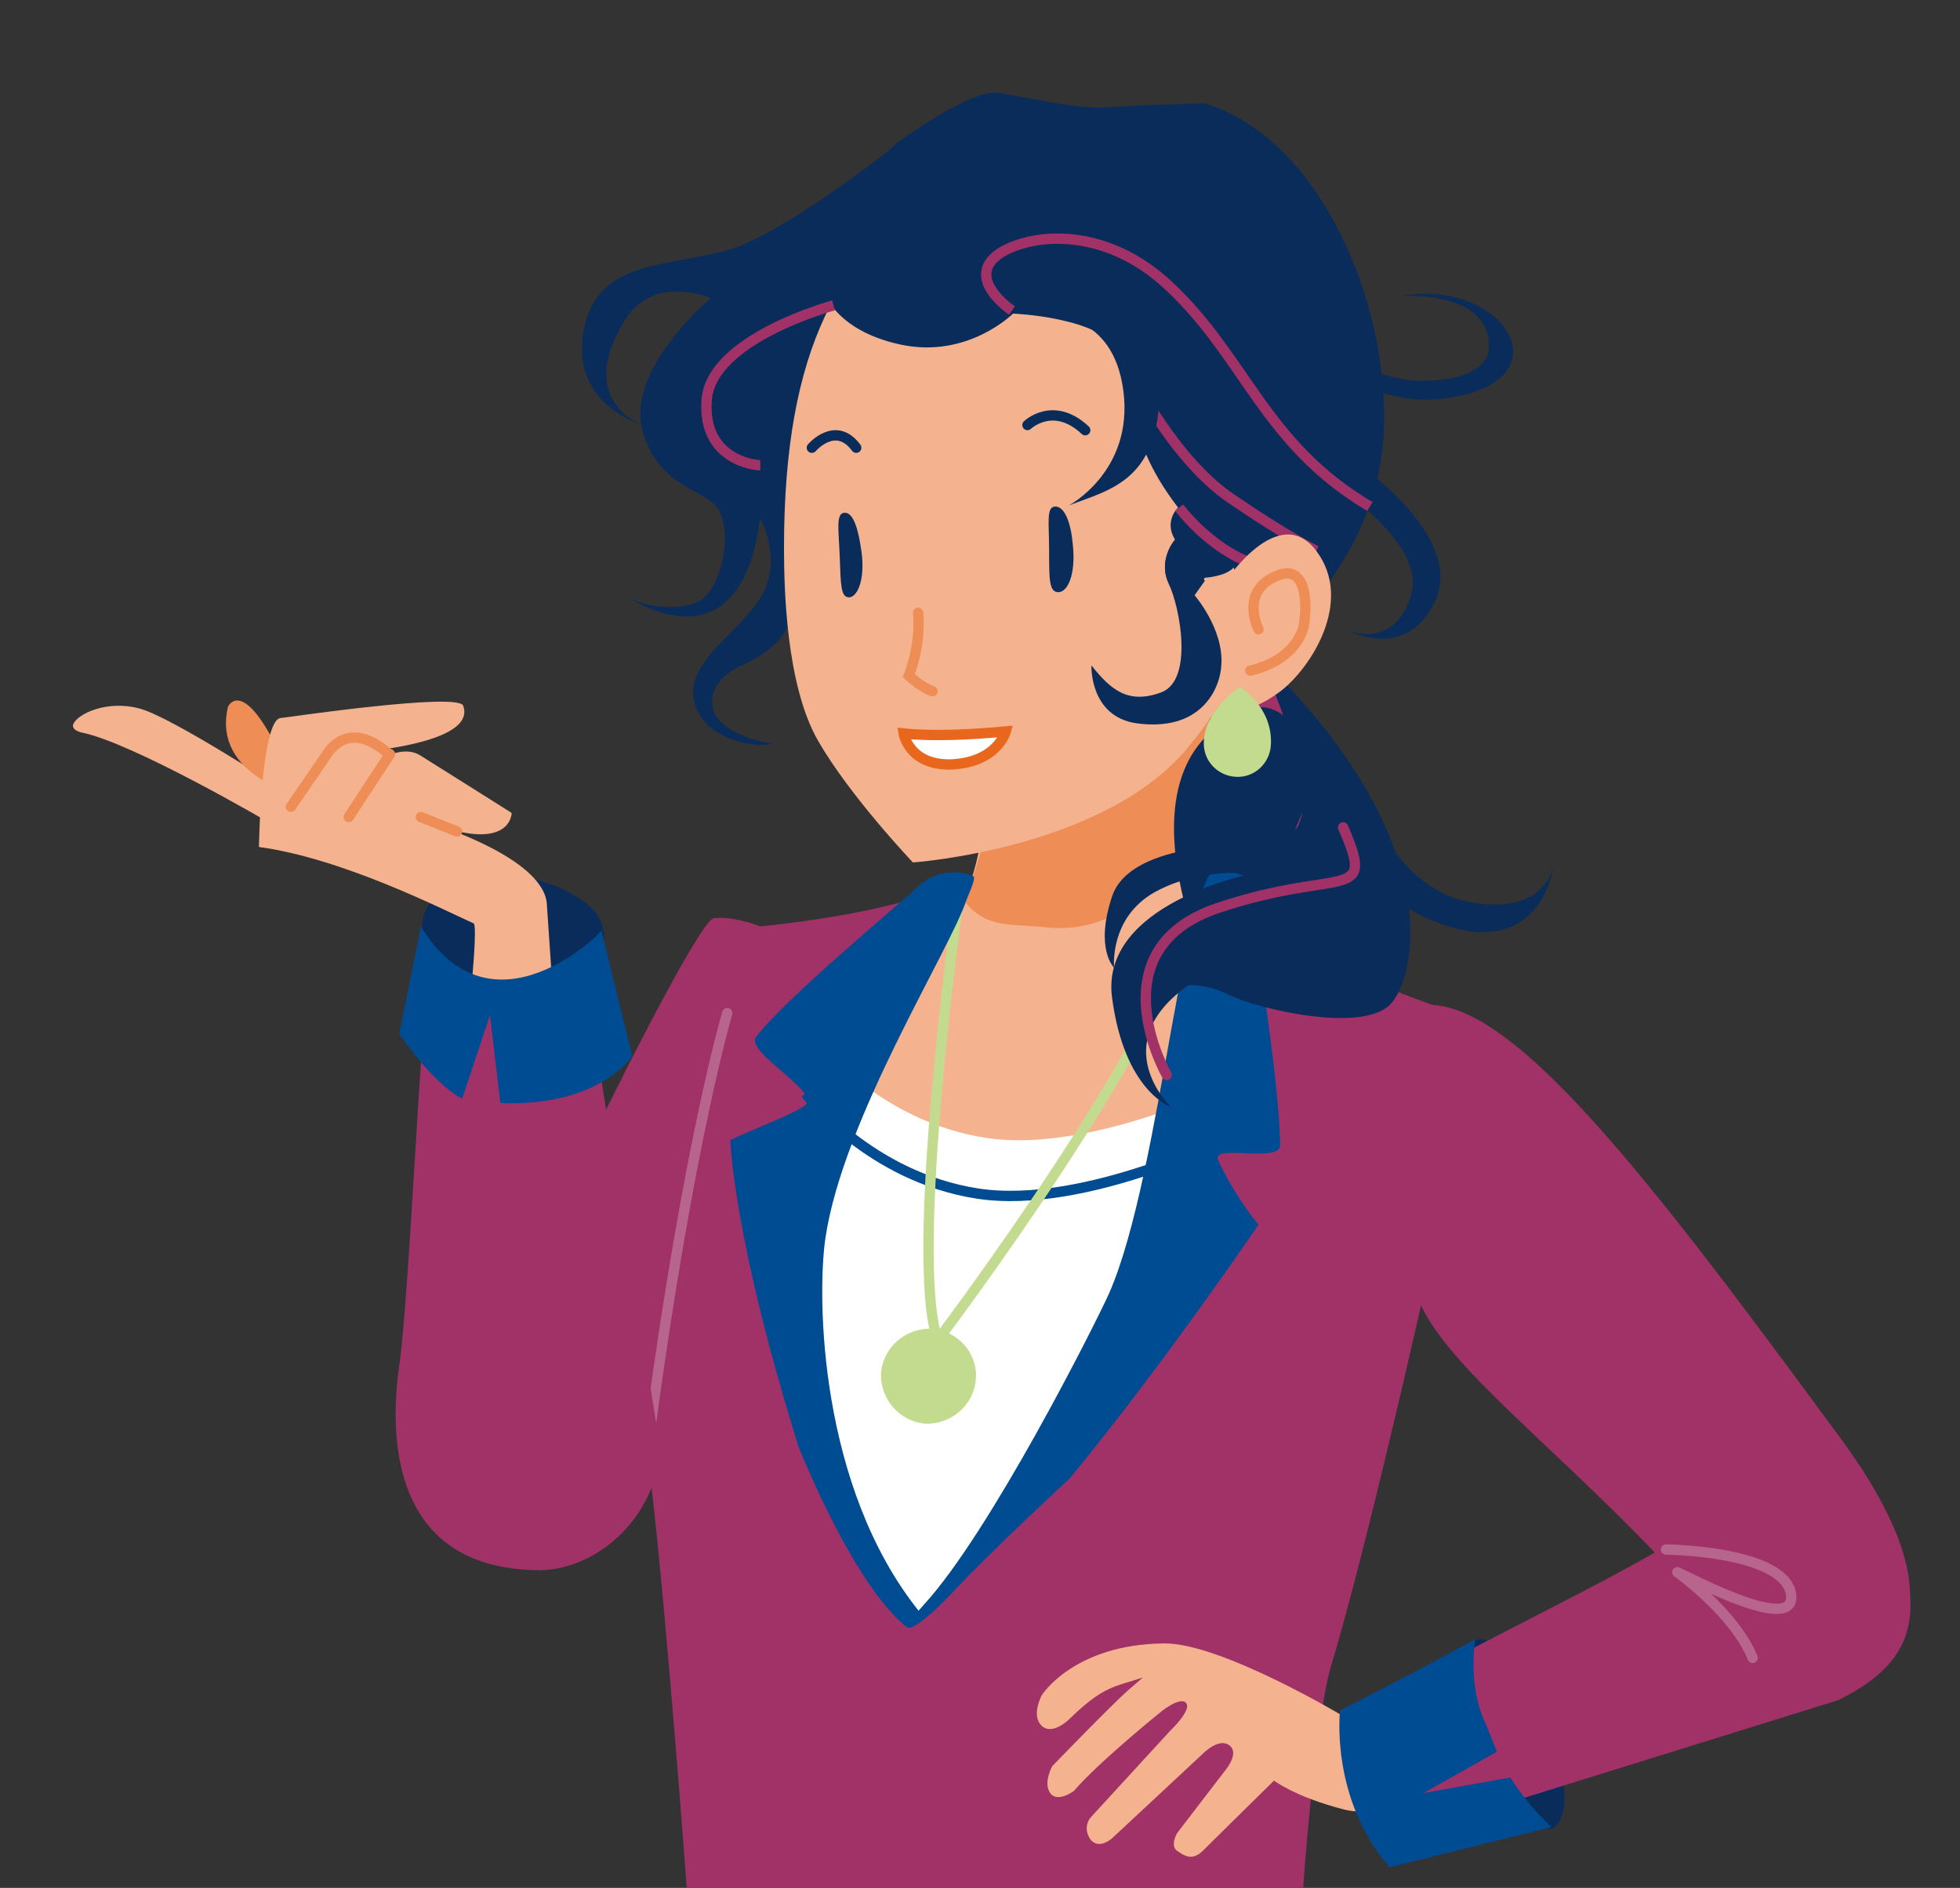 <?xml version="1.0" encoding="utf-8"?>
<!-- Generator: Adobe Illustrator 22.1.0, SVG Export Plug-In . SVG Version: 6.00 Build 0)  -->
<svg version="1.1" id="Lager_1" xmlns="http://www.w3.org/2000/svg" xmlns:xlink="http://www.w3.org/1999/xlink" x="0px" y="0px"
	 viewBox="0 0 190 183" style="enable-background:new 0 0 190 183;" xml:space="preserve">
<rect x="0" y="0" width="190" height="183" fill="#333333" stroke="none"/>
<style type="text/css">
	.st0{fill:#0A2C5A;}
	.st1{fill:#A03268;}
	.st2{fill:#F4B38E;}
	.st3{fill:#EE8D55;}
	.st4{fill:#FFFFFF;}
	.st5{fill:none;stroke:#004C93;stroke-miterlimit:10;}
	.st6{fill:none;stroke:#C3DB8E;stroke-miterlimit:10;}
	.st7{fill:#004C93;}
	.st8{fill:#C3DB8E;}
	.st9{fill:none;stroke:#A03268;stroke-miterlimit:10;}
	.st10{fill:none;stroke:#A03268;stroke-linecap:round;stroke-miterlimit:10;}
	.st11{fill:none;stroke:#B8658E;stroke-linecap:round;stroke-miterlimit:10;}
	.st12{fill:none;stroke:#EE8D55;stroke-linecap:round;stroke-miterlimit:10;}
	.st13{fill:none;stroke:#0A2C5A;stroke-linecap:round;stroke-miterlimit:10;}
	.st14{fill:#FFFFFF;stroke:#E9671D;stroke-linecap:round;stroke-miterlimit:10;}
	.st15{fill:none;stroke:#EE8D55;stroke-linecap:round;stroke-linejoin:round;stroke-miterlimit:10;}
	.st16{fill:none;stroke:#B8658E;stroke-linecap:round;stroke-linejoin:round;stroke-miterlimit:10;}
</style>
<path class="st0" d="M146.4,176.7l4,0.6c0,0,3.7-1.3-1.6-12.5c-3.4-7.1-5.8-5.8-5.8-5.8l-2.9,10.7L146.4,176.7z"/>
<path class="st1" d="M66.5,183.2c0-0.8,13.4-1.5,29.8-1.5c16.5,0,29.8,0.7,29.8,1.5s-13.4,1.5-29.8,1.5
	C79.9,184.7,66.5,184.1,66.5,183.2z"/>
<polygon class="st1" points="120.8,65.1 113.5,81.4 112.6,99.9 133,87.8 129.4,74.2 124,65.1 "/>
<path class="st1" d="M94.3,84.9c0,0-5.1,3.3-20.6,4.9c0,0-2.4-1-4.5-0.8c-2.1,0.2-23.7,45.1-24.9,50.6c-1.5,6.9,17.4-9.2,18.8,4
	c1.6,13.8,3.5,39.8,3.5,39.8l59.7,0c0,0,1.1-16.2,2.7-21.8c5.3-17.6,14.8-62.5,14.8-62.5s-20.8-6.5-31.7-15L94.3,84.9z"/>
<path class="st2" d="M95.5,75.4c0,0,0,0.1,0,0.3c-0.2,1.6,0.2,6.6-2.2,11.7c-2.6,5.6-15.2,24.7-15.2,24.7l37,8.7l-0.3-30.5
	c0,0-0.6-12.9,2.8-17.3c0.1-0.1,3.6,0.2,3.7,0.2"/>
<path class="st3" d="M117.5,66.8c0,0-19.6,5.5-19.6,5.8c-0.2,1.7-2.6,9-4.3,14.9c2.2,2.6,4.6,2,7.9,2.4c4.8,0.5,9.2-2,12.3-6.1
	C114.9,80.1,117.9,68.6,117.5,66.8z"/>
<path class="st0" d="M118.6,97.6c0,0-9.7-18.5-1.5-26.4c8.2-7.9,10.5,4.3,10.5,4.3l-7.2,17.3L118.6,97.6z"/>
<path class="st4" d="M78.9,100.6c0,0,6.2,8.1,16.7,9.7c10.5,1.6,25-5.8,25-5.8l-11.2,21.6l-18,28.6l-3.2,2.4l-10.4-16.3L78.9,100.6z
	"/>
<path class="st5" d="M78.1,106c0,0,6.2,8.1,16.7,9.7c10.5,1.6,25-5.8,25-5.8"/>
<path class="st6" d="M92.8,88c0,0-4.7,33.9-1.9,41.9c0,0,22.9-30.3,24.3-41.5"/>
<path class="st7" d="M88.9,86c-1.4,1.4-12.6,10.6-15.6,14.5c-1.1,1.5,6.2,5.3,4.8,6.6c-1,0.8-4.5,2.1-7.3,3.4c0,0,0.2,9.2,6.6,29.7
	c0,0,5.3,13.5,10.6,17.6l1.1-1.6c-9.7-12.1-9.9-30.4-9.1-36.1c1.7-11.7,12.1-28,13.7-32.9c0.3-0.8,1-2.2,0.6-2.3
	C94.3,84.9,91.5,83.6,88.9,86z"/>
<path class="st7" d="M121.9,85.4c0,0-0.8-0.5-0.5,2.9c0.2,2,2.6,16.2,2.7,22.7c0,1.8-6.8-0.2-6,1.5c0.5,1.1,1.9,3.8,3.9,6.2
	c0,0-9,13.3-18.3,24.6c0,0-7.8,7.2-11.6,11.3c-3.5,3.7-5.7,4.4-2.5,0.9c6.4-7,16.4-26.8,17.9-30.1c5.2-11.8,7.3-43,11-41.3
	L121.9,85.4z"/>
<path class="st0" d="M86.9,14c0,0-11.1,8.9-16.6,10.3c-5.5,1.5-11.9,1-13.5,6.8c-1.8,6.6,3.1,9.3,5.4,10.1c0,0-6.5-2.4-1.6-10.2
	c2.8-4.5,8.3-2.1,8.3-2.1s-8.3,6.9-6.6,12.9c1.7,6,6.6,5.4,7.6,8.1c1,2.8-0.2,6.7-1.6,8c-1.4,1.3-5.5,1.3-7.7-0.2
	c0,0,9.7,7,12.6-4.8c0.2-0.8,0.3-1.7,0.5-2.6c0,0,2,3.4,0.4,6.9c-1.5,3.5-7.2,6.4-6.9,10.2c0.3,3.8,5.2,5.2,7.7,4.7
	c0,0-6.6-0.9-5.8-4.7c0,0,0.2-1.8,3-3c2.8-1.3,4.2-2.9,4.5-4.5c0.2-1.7,1.6-6.1,1.6-6.1l-1.2-10l4.3-13.1l0.5-6.4L86.9,14z"/>
<path class="st2" d="M76,53.1c0,3.9,0.2,13.3,3.3,18.7c3.1,5.4,9.2,11.8,9.2,11.8s18.6-1.3,26.7-11.2c3.9-4.7,9.9-14.4,12.2-22.9
	c1.5-5.5-31.2-35-35.9-31.9C81.5,24.4,76,33.6,76,53.1z"/>
<path class="st0" d="M79.8,28.1c0,0,1,3.9,7.5,5.3c6.5,1.4,10.9-3,10.9-3s8.4,0.3,10.4,3.7c2,3.4-0.3,7.4,5.6,15.1
	c0,0-1.4,1.3-0.3,3.1c0,0-1.7,1.9-0.6,4.2c1.1,2.3,2.5,0.9,2.5,0.9l1-1.4c0,0,2-0.1,2.8-1l1.9,8.7c0,0,10.2-6.7,12.3-18.7
	c2.1-12.1-4.6-31.3-17.1-35c0,0-6.3,0.2-9.4,0.4c-3.2,0.2-7.7-1-10.5-1.4c-2.8-0.4-9.9,4.9-9.9,4.9l-8.6,7.7L79.8,28.1z"/>
<path class="st0" d="M135.8,28.7c0,0,9.1-0.7,8.5,5.4c0,0-0.3,2.9-6.7,2.8c-6.1-0.1-12.1-5.6-14.2-7.6c0,0,6.4,11.2,17.5,9.2
	C151.9,36.5,145.5,26.9,135.8,28.7z"/>
<path class="st0" d="M120.3,35.2c0,0,1.5,6.4,6.7,10c5.3,3.6,11,8.3,9.8,12.4c-1.1,4-4.2,4.4-6.4,3.4c0,0,5.9,3.3,8.7-2.7
	c2.8-6-6.4-12.5-7.4-13.4C130.6,43.9,125,41.7,120.3,35.2z"/>
<path class="st0" d="M131.9,76c0,0,2.8,9.9,10.4,11.4c7.6,1.5,8.3-3.5,8.3-3.5s-1,8.7-10.2,5.9C131.3,87,132.1,80.2,131.9,76z"/>
<path class="st0" d="M126,79.6c0,0-0.2,1.7-3.3,2c-3.1,0.3-13.2,0.2-14.9,5.3c-1.7,5.1,0.2,6.9,0.2,6.9s-0.5-4.8,3.9-7.3
	c4.5-2.5,9.4-1.8,9.4-1.8s-14.7,2.9-13.5,12c1.2,9.1,5.7,10.6,5.7,10.6s-6.4-6.1,1.7-11.8c0,0,1.7-0.2,4.1,1
	c2.4,1.2,13.2,3.9,15.7,0.6c2.5-3.3,4.9-16.2-13-33.5C122.1,63.6,127.7,75.7,126,79.6z"/>
<path class="st8" d="M94.6,133.7c-0.2,2.5-2.4,4.4-4.9,4.3c-2.5-0.2-4.4-2.4-4.3-4.9c0.2-2.5,2.4-4.4,4.9-4.3
	C92.9,129,94.8,131.2,94.6,133.7z"/>
<path class="st9" d="M80.8,29.6c0,0-11.9,3.2-12.3,9.2c-0.4,5.8,4.7,6.3,5.2,6.3"/>
<path class="st9" d="M98.1,30.1c0,0-4.8-3.2-1.1-5.6c3.1-1.9,10.1-2.6,16.3,3.2c7.5,7,9.2,15.3,19.5,21.4"/>
<path class="st9" d="M110.1,37c0,0,3.8,7.6,9.2,11.3c5.4,3.7,8.3,5.1,8.3,5.1"/>
<path class="st9" d="M114.3,49.2c0,0,3.4,4.6,8.1,5.7"/>
<path class="st10" d="M113.1,104.2c0,0-7-12.2,5-16.2c12-4,15.3-0.4,12.1-7.8"/>
<path class="st11" d="M70.5,98.2c0,0-3.7,12.4-7.4,39.8"/>
<path class="st0" d="M103.6,49c0,0,6.3-3.3,5.3-11.1c-1-7.8-7.4-7.3-7.4-7.3s10.7-3.5,10.9,6.2C112.7,46.6,107.7,47.4,103.6,49z"/>
<path class="st0" d="M83.5,53.4c0.4,2.8-0.4,4.5-1.2,4.5c-0.8,0-0.8-1.2-0.9-4c-0.1-2.6-0.4-4.2,0.5-4.2
	C82.7,49.7,83.2,51.2,83.5,53.4z"/>
<path class="st0" d="M104,52.8c0.3,2.9-0.5,4.6-1.4,4.6c-0.9,0-0.9-1.2-0.9-4.1c0-2.6-0.3-4.2,0.6-4.2
	C103.2,49.1,103.8,50.6,104,52.8z"/>
<path class="st12" d="M89,59.4c0.3,3.2-0.9,6.1-0.9,6.1s1.3,1.2,2.3,1.5"/>
<path class="st13" d="M78.7,43.4c0,0,2.3-2.7,4.3,0"/>
<path class="st13" d="M99.6,41.2c0,0,2.5-2.4,5.6,0.5"/>
<path class="st14" d="M87.6,71.1c3,0.3,6.6,0.1,9.9-0.2c0,0-0.8,3-5.3,3.2C88.1,74.2,87.6,71.1,87.6,71.1z"/>
<path class="st1" d="M137,124.3c0,0-8.4-25.1,0.4-26.8c8.5-1.6,22,16,41.3,42.3c4.6,6.3,6.8,11.8,6.4,15.6
	c-0.7,6.5-14.6,9.3-14.6,9.3l-2.3-5.5c0,0-2.2-1.8-4.9-4.6c-0.6-0.7-2.8-0.5-3.3-1.5c-0.3-0.7,1.4-1.5,0.8-2.2
	C149.4,138.9,138.2,130.9,137,124.3z"/>
<path class="st2" d="M118.7,56.5c0,0,5.2-8,8.9-3.1c3.7,4.9-0.6,11.5-3.6,13.7c-3,2.2-6.2,2.8-6.8-0.5
	C116.6,63.4,118.7,56.5,118.7,56.5z"/>
<path class="st15" d="M122,61c0,0-1.9-3.7,1.8-5.2c3.4-1.4,2.8,4.3,2.5,5.2c-0.7,2.1-2.8,3.5-5.1,4"/>
<path class="st8" d="M123.2,72.2c-0.1,1.8-1.6,3.2-3.4,3.1c-1.8-0.1-3.2-1.6-3.1-3.4c0.1-3.2,3.5-5.3,3.5-5.3S123.4,68.5,123.2,72.2
	z"/>
<path class="st0" d="M113.9,52.4c0,0-1.7,1.9-0.6,4.2c1.1,2.3,2.4,9.3-0.7,10.5c-3.2,1.2-4.9-0.2-6.8-2.6c0,0-0.2,4.9,4.3,5.6
	c6.3,0.9,8.2-3.3,8.3-5.7c0.2-3.5-2.6-6.7-2.6-6.7l1-1.4"/>
<path class="st1" d="M135.3,163.9c1.5-1.3,18.3-9.5,24.2-12.9c5.9-3.4,22-10.7,24.7-1.3c1.9,6.7,1.7,11.3-6,15.1L138,177.3
	C138,177.3,133.2,165.7,135.3,163.9z"/>
<path class="st2" d="M137.9,171.6c0,0-3,5-7.6,3.8c-4.7-1.2-6.8-2.8-6.8-2.8s-5.9,5.8-6.9,6.8s-1.8,0.5-2.5,0c-0.7-0.5,0-1.7,0-1.7
	l4.6-6c0,0,1.5-1.7,0.5-2.5c-1-0.8-2.5,0.7-2.5,0.7l-8.8,8.2c0,0-1.3,1.3-2.2,0.2c-0.8-1.2,0-2.1,0-2.1l7.8-8.5c0,0,2-1.9,1.5-2.6
	c-0.5-0.7-2.3,0.7-2.3,0.7s-6.1,4.9-8.6,7.8c0,0-1.6,1.2-2.3,0.2c-0.7-1,0.2-2.6,0.2-2.6s5.8-6,7.4-7.4c1.4-1.2,1.4-1.2,1.4-1.2
	c-2.7,0.9-3.8,0.8-7,3.9c0,0-1.7,1.8-2.8,0.8c-1.1-1,0-3,0-3s3.1-4.9,11.8-5c5.5-0.1,17.5,7.1,17.5,7.1l8.1-4.4L137.9,171.6z"/>
<path class="st2" d="M26.2,79.8c0,0-13.3-7.8-18.3-8.8c0,0-1-0.2-0.8-0.8c0.4-1,3.3-2.4,6.5-1.5c3.2,0.9,13.9,7.9,13.9,7.9
	L26.2,79.8z"/>
<path class="st3" d="M29.3,77.2c0,0-8.8-1.9-7.2-8.7c0,0,1.1-2.4,3.9,2.4c2.8,4.7,6.9,6.1,6.9,6.1L29.3,77.2z"/>
<path class="st0" d="M55.2,98.1c0,0,5.5-6.4,2.4-9.8c-3.1-3.4-11.8-5.2-15.5-1.3c-3.7,3.9,2.4,9.7,2.4,9.7L55.2,98.1z"/>
<path class="st2" d="M45.7,95.6c0,0,0.6-6,0.2-6.1c-3.1-1.4-12.7-6.3-20.8-7.4c0,0,0.2-12.3,2.1-12.5c0.9-0.1,17.2-2.5,17.7-1.2
	c1.5,4.1-12.5,4.7-12.5,4.7s1.8-2.2,3.3-1.6c0.6,0.2,1.2,0.4,1.6,0.8c0.6,0.6,0.4,0.9,0.4,0.9s1.7-0.8,3,0c1.3,0.8,8.9,5.6,8.9,5.6
	s0,3.8-7.5,1.1c0,0,10.4,3.2,10.9,7.6l0.6,8.8L45.7,95.6z"/>
<path class="st12" d="M28.2,78.2l3.5-5.1c0,0,2-3.6,6,0"/>
<line class="st12" x1="33.8" y1="79.2" x2="37.8" y2="73.1"/>
<line class="st12" x1="40.8" y1="79.2" x2="44.3" y2="80.6"/>
<path class="st16" d="M161.5,150.2c0,0,11.2,0.1,12.1,4.2c0.8,4.2-9.6-1.4-11-2c0,0,5.5,3.9,7.3,8.3"/>
<path class="st7" d="M129.9,165.8c0,0,6.9-3.5,13.1-6.9c0,0-0.7,4.2,0.8,7.7c0.5,1.1,0.9,2.2,1.3,3.2l-7.1,4l8.4-1.5
	c0.9,1.4,2.1,3,4,4.8l-15.7,3.9C128.9,174.3,129.9,165.8,129.9,165.8z"/>
<path class="st1" d="M41.5,96.1c-0.7,2-1.8,29.3-2.8,36.3c-1,7-0.7,19.5,13.2,19.8c7.2,0.2,13.5-7.5,11.7-14.3l-6-37.6
	C57.6,100.4,42.4,93.4,41.5,96.1z"/>
<path class="st7" d="M40.8,89.8l-2.1,10.4c0,0,3.1,4.7,6.1,6.3l2.7-8.1l1,8.5c0,0,8.5,0.8,12.8-4.5l-3-12.2
	C58.4,90.3,47.7,101.1,40.8,89.8z"/>
</svg>
